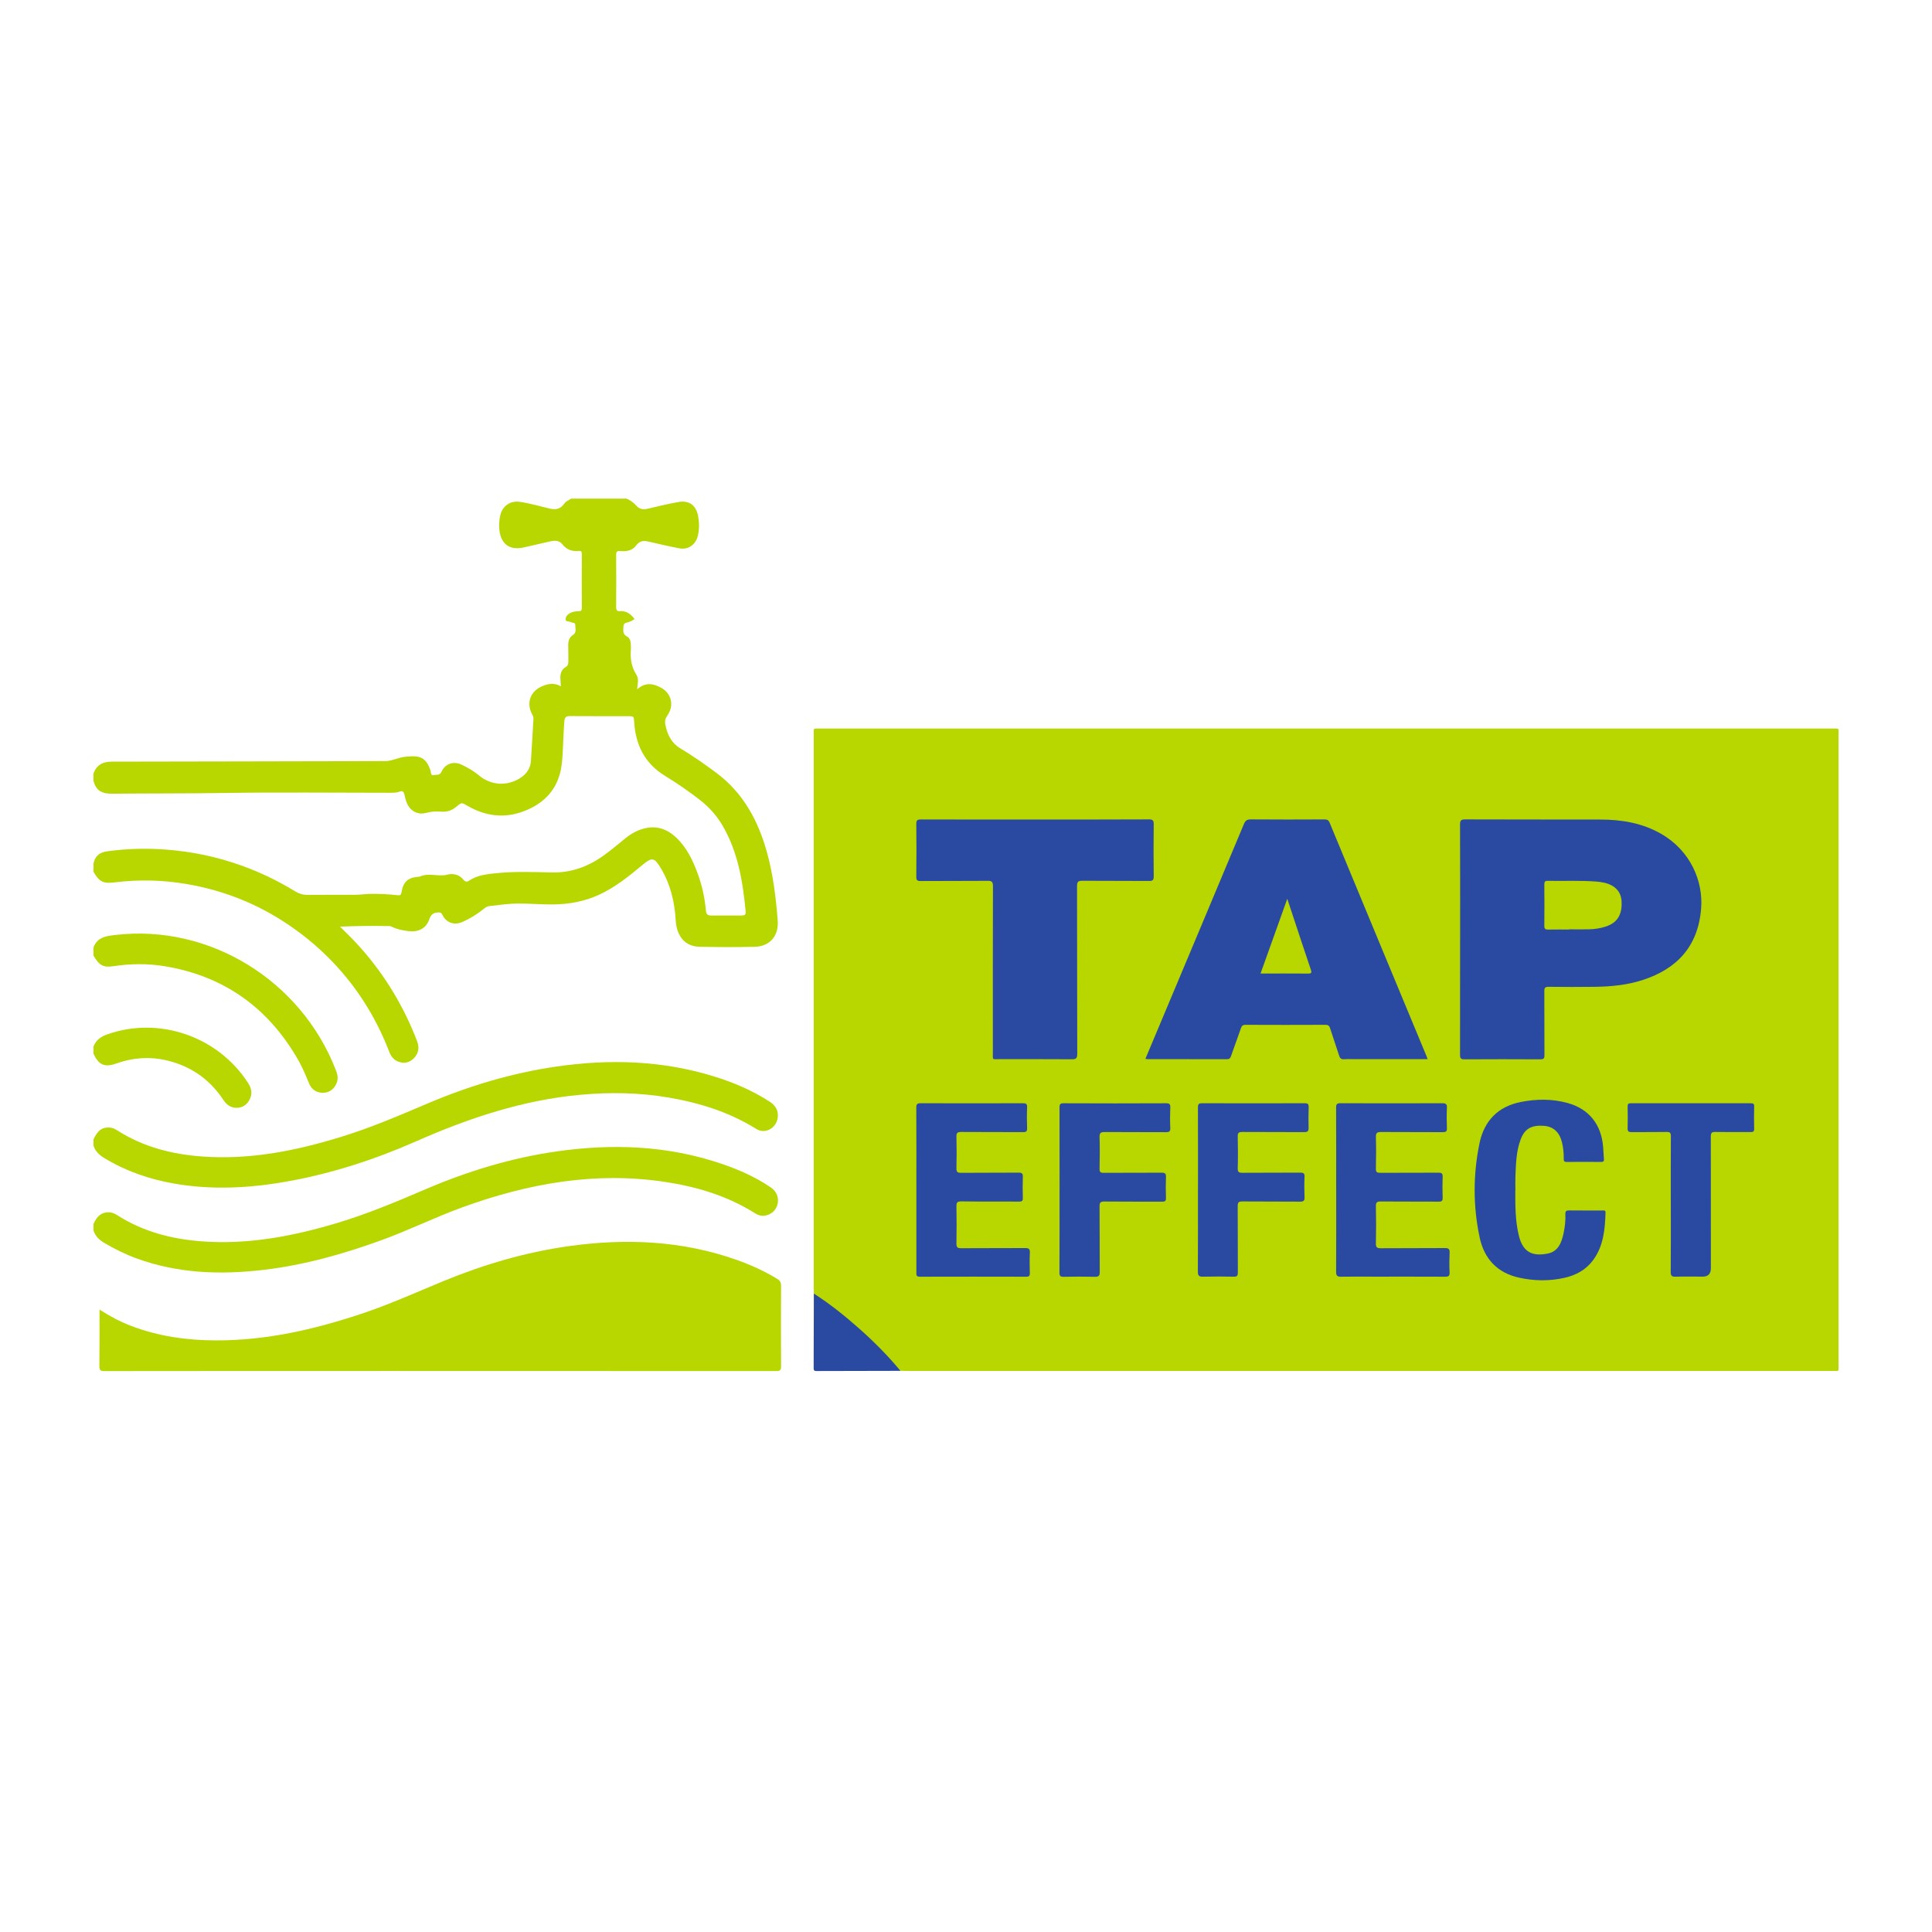 <svg width="62" height="62" viewBox="0 0 62 62" fill="none" xmlns="http://www.w3.org/2000/svg">
<g clip-path="url(#clip0_2272_6105)">
<path d="M3 24.822C3.103 24.542 3.302 24.442 3.591 24.442C6.512 24.441 9.433 24.428 12.354 24.425C12.586 24.425 12.786 24.304 13.01 24.285C13.132 24.274 13.254 24.262 13.375 24.278C13.63 24.313 13.742 24.502 13.815 24.729C13.834 24.787 13.819 24.894 13.911 24.874C13.999 24.854 14.111 24.899 14.172 24.761C14.286 24.508 14.555 24.419 14.803 24.535C15.004 24.629 15.194 24.736 15.368 24.882C15.758 25.21 16.274 25.236 16.694 24.969C16.893 24.842 17.021 24.664 17.038 24.42C17.07 23.969 17.091 23.516 17.119 23.064C17.122 23.006 17.098 22.963 17.073 22.916C16.893 22.574 17.009 22.209 17.352 22.044C17.557 21.945 17.767 21.893 17.998 22.024C17.993 21.934 17.991 21.863 17.985 21.792C17.972 21.625 18.014 21.484 18.163 21.398C18.234 21.358 18.238 21.292 18.239 21.225C18.239 21.056 18.239 20.888 18.235 20.719C18.232 20.576 18.262 20.455 18.392 20.373C18.512 20.296 18.46 20.164 18.462 20.056C18.464 19.969 18.369 19.996 18.322 19.965C18.319 19.963 18.313 19.965 18.308 19.961C18.255 19.931 18.154 19.959 18.152 19.877C18.149 19.79 18.212 19.718 18.293 19.674C18.378 19.63 18.473 19.615 18.565 19.616C18.643 19.617 18.671 19.593 18.671 19.509C18.668 18.931 18.668 18.352 18.671 17.774C18.671 17.694 18.643 17.675 18.572 17.681C18.364 17.699 18.188 17.647 18.048 17.468C17.951 17.343 17.808 17.338 17.661 17.373C17.373 17.441 17.085 17.506 16.796 17.57C16.358 17.665 16.079 17.465 16.026 17.014C16.007 16.849 16.018 16.685 16.057 16.526C16.13 16.233 16.381 16.062 16.674 16.104C17.009 16.152 17.333 16.249 17.662 16.326C17.847 16.369 17.997 16.323 18.107 16.164C18.165 16.081 18.254 16.051 18.331 16.001H20.107C20.228 16.055 20.333 16.129 20.423 16.23C20.515 16.334 20.633 16.362 20.77 16.329C21.103 16.251 21.436 16.17 21.773 16.11C22.116 16.049 22.341 16.215 22.404 16.565C22.442 16.773 22.444 16.988 22.394 17.196C22.325 17.483 22.083 17.651 21.8 17.596C21.469 17.534 21.14 17.455 20.811 17.38C20.653 17.344 20.526 17.354 20.415 17.505C20.291 17.672 20.098 17.703 19.904 17.684C19.792 17.674 19.772 17.711 19.772 17.817C19.777 18.366 19.777 18.916 19.772 19.465C19.772 19.566 19.787 19.624 19.9 19.614C20.105 19.596 20.244 19.708 20.363 19.865C20.3 19.913 20.233 19.947 20.16 19.968C20.086 19.988 20.012 19.99 20.007 20.107C20.002 20.228 19.982 20.351 20.102 20.414C20.215 20.473 20.236 20.564 20.243 20.673C20.247 20.726 20.249 20.779 20.246 20.833C20.222 21.122 20.259 21.398 20.419 21.647C20.511 21.788 20.461 21.943 20.447 22.121C20.709 21.884 20.967 21.933 21.221 22.074C21.553 22.259 21.64 22.645 21.417 22.961C21.352 23.053 21.331 23.142 21.35 23.242C21.41 23.566 21.542 23.842 21.834 24.017C22.231 24.255 22.611 24.521 22.983 24.798C23.845 25.438 24.33 26.329 24.614 27.357C24.811 28.069 24.899 28.8 24.957 29.534C24.999 30.034 24.705 30.373 24.216 30.384C23.625 30.398 23.033 30.395 22.441 30.382C21.985 30.371 21.714 30.047 21.684 29.53C21.649 28.941 21.515 28.38 21.212 27.871C20.999 27.513 20.927 27.498 20.611 27.762C20.177 28.124 19.738 28.478 19.223 28.714C18.753 28.93 18.26 29.02 17.746 29.024C17.24 29.029 16.733 28.965 16.226 29.017C16.049 29.035 15.871 29.057 15.695 29.078C15.621 29.086 15.566 29.133 15.51 29.178C15.306 29.342 15.085 29.476 14.848 29.583C14.582 29.704 14.322 29.618 14.194 29.353C14.159 29.28 14.125 29.278 14.055 29.282C13.903 29.289 13.829 29.348 13.775 29.505C13.67 29.808 13.408 29.93 13.063 29.875C12.896 29.849 12.729 29.821 12.576 29.74C12.556 29.729 12.532 29.721 12.509 29.72C11.985 29.707 11.461 29.715 10.911 29.736C11.162 29.981 11.393 30.211 11.608 30.457C12.372 31.329 12.962 32.31 13.381 33.401C13.46 33.605 13.44 33.791 13.292 33.949C13.153 34.098 12.979 34.141 12.789 34.072C12.637 34.017 12.548 33.901 12.489 33.748C12.104 32.749 11.561 31.849 10.85 31.059C10.371 30.526 9.834 30.065 9.24 29.665C8.241 28.992 7.151 28.566 5.976 28.367C5.217 28.239 4.453 28.221 3.69 28.315C3.314 28.361 3.189 28.306 3 27.976V27.715C3.046 27.475 3.195 27.355 3.424 27.322C4.049 27.234 4.676 27.217 5.307 27.263C6.141 27.323 6.952 27.492 7.742 27.774C8.349 27.99 8.924 28.27 9.475 28.606C9.601 28.683 9.728 28.719 9.875 28.718C10.368 28.713 10.861 28.716 11.354 28.716C11.561 28.716 11.766 28.683 11.972 28.684C12.236 28.685 12.498 28.698 12.758 28.729C12.844 28.74 12.872 28.717 12.886 28.63C12.939 28.302 13.091 28.163 13.413 28.138C13.432 28.136 13.453 28.14 13.469 28.132C13.7 28.023 13.941 28.098 14.177 28.09C14.224 28.089 14.271 28.09 14.316 28.077C14.535 28.017 14.727 28.054 14.878 28.236C14.929 28.298 14.982 28.311 15.05 28.264C15.314 28.083 15.62 28.053 15.924 28.022C16.518 27.961 17.117 27.984 17.711 27.998C18.348 28.012 18.898 27.801 19.405 27.43C19.636 27.263 19.851 27.077 20.073 26.898C20.253 26.755 20.448 26.645 20.671 26.587C21.067 26.486 21.405 26.602 21.697 26.875C22.034 27.193 22.233 27.603 22.39 28.035C22.531 28.421 22.619 28.819 22.654 29.23C22.664 29.341 22.714 29.379 22.817 29.379C23.146 29.377 23.475 29.379 23.802 29.379C23.885 29.379 23.94 29.359 23.93 29.256C23.838 28.291 23.684 27.342 23.187 26.493C23.001 26.176 22.762 25.907 22.475 25.682C22.108 25.396 21.726 25.133 21.33 24.89C20.691 24.498 20.394 23.902 20.35 23.155C20.341 22.996 20.337 22.984 20.179 22.983C19.549 22.983 18.92 22.984 18.29 22.98C18.178 22.98 18.121 23.009 18.111 23.139C18.087 23.436 18.078 23.735 18.064 24.033C18.054 24.221 18.045 24.409 18.017 24.594C17.909 25.312 17.482 25.768 16.842 26.021C16.206 26.273 15.588 26.201 14.998 25.857C14.817 25.751 14.813 25.746 14.654 25.882C14.508 26.006 14.352 26.062 14.16 26.047C13.998 26.033 13.834 26.043 13.671 26.087C13.412 26.159 13.171 26.03 13.059 25.777C13.018 25.684 12.999 25.584 12.976 25.487C12.956 25.405 12.915 25.37 12.834 25.401C12.721 25.444 12.603 25.441 12.486 25.441C10.71 25.441 8.935 25.42 7.16 25.448C5.995 25.466 4.831 25.459 3.666 25.47C3.605 25.47 3.544 25.472 3.483 25.467C3.215 25.448 3.061 25.315 2.999 25.052V24.821L3 24.822Z" fill="#B8D700"/>
<path d="M3 39.282C3.095 39.054 3.239 38.895 3.505 38.904C3.604 38.908 3.687 38.948 3.767 39C4.587 39.523 5.493 39.759 6.445 39.834C7.952 39.952 9.407 39.672 10.843 39.24C11.811 38.948 12.743 38.556 13.673 38.157C15.019 37.582 16.41 37.158 17.857 36.951C19.65 36.694 21.424 36.758 23.157 37.348C23.715 37.537 24.253 37.775 24.744 38.112C24.929 38.239 25.002 38.442 24.95 38.653C24.903 38.84 24.747 38.98 24.549 39.011C24.437 39.028 24.334 39 24.24 38.941C23.345 38.375 22.358 38.081 21.33 37.927C19.093 37.59 16.939 37.98 14.832 38.746C13.954 39.066 13.112 39.484 12.232 39.802C11.014 40.244 9.772 40.595 8.485 40.748C7.096 40.915 5.721 40.871 4.385 40.385C4.022 40.252 3.677 40.082 3.343 39.884C3.182 39.789 3.058 39.669 3 39.485L3 39.282Z" fill="#B8D700"/>
<path d="M3 36.563C3.139 36.268 3.284 36.165 3.53 36.185C3.627 36.193 3.709 36.24 3.788 36.291C4.611 36.81 5.518 37.041 6.47 37.112C8.001 37.227 9.478 36.935 10.934 36.487C11.887 36.196 12.803 35.802 13.722 35.412C15.047 34.849 16.418 34.436 17.84 34.229C19.551 33.979 21.248 34.028 22.914 34.544C23.54 34.737 24.141 34.992 24.697 35.352C24.858 35.456 24.963 35.592 24.963 35.797C24.963 36.171 24.578 36.422 24.268 36.228C23.396 35.684 22.442 35.389 21.444 35.219C20.512 35.061 19.576 35.047 18.636 35.132C16.789 35.299 15.052 35.877 13.359 36.624C12.034 37.209 10.663 37.654 9.239 37.91C8.021 38.13 6.796 38.196 5.57 37.979C4.782 37.84 4.036 37.582 3.345 37.162C3.186 37.066 3.06 36.948 3 36.765V36.562L3 36.563Z" fill="#B8D700"/>
<path d="M3 30.404C3.128 30.065 3.421 30.037 3.713 30.003C6.719 29.655 9.651 31.452 10.774 34.33C10.822 34.452 10.857 34.575 10.819 34.709C10.76 34.913 10.604 35.05 10.405 35.067C10.186 35.085 10.007 34.982 9.92 34.773C9.817 34.524 9.716 34.276 9.585 34.043C8.619 32.338 7.188 31.323 5.29 31.008C4.739 30.916 4.187 30.924 3.635 31.007C3.317 31.055 3.184 30.983 3 30.666V30.405L3 30.404Z" fill="#B8D700"/>
<path d="M3 33.584C3.082 33.371 3.243 33.263 3.45 33.191C5.114 32.608 7 33.261 7.963 34.757C8.08 34.938 8.107 35.123 7.996 35.312C7.896 35.485 7.741 35.564 7.546 35.549C7.375 35.534 7.257 35.434 7.162 35.289C6.752 34.673 6.194 34.264 5.493 34.066C4.907 33.899 4.325 33.92 3.75 34.124C3.36 34.262 3.175 34.186 3 33.816L3 33.584Z" fill="#B8D700"/>
<path d="M26.117 41.512C26.116 41.459 26.114 41.406 26.114 41.353C26.114 35.423 26.114 29.495 26.114 23.566C26.114 23.359 26.089 23.38 26.294 23.38C37.134 23.38 47.975 23.38 58.817 23.38C59.028 23.38 59 23.352 59 23.575C59 30.319 59 37.063 59 43.806C59 44.025 59.031 43.995 58.813 43.995C48.897 43.995 38.983 43.995 29.067 43.995C29.01 43.995 28.954 43.993 28.897 43.99C28.846 43.966 28.801 43.931 28.763 43.888C28.009 43.017 27.156 42.262 26.215 41.611C26.176 41.584 26.135 41.56 26.117 41.511V41.512Z" fill="#B8D700"/>
<path d="M3.195 42.027C3.53 42.242 3.857 42.416 4.204 42.548C5.086 42.885 6.001 43.014 6.937 43.015C8.541 43.018 10.083 42.666 11.598 42.161C12.494 41.863 13.357 41.472 14.23 41.112C15.53 40.577 16.871 40.183 18.262 39.989C20.09 39.734 21.894 39.811 23.654 40.436C24.103 40.595 24.534 40.793 24.943 41.041C25.029 41.093 25.066 41.15 25.066 41.257C25.061 42.12 25.06 42.983 25.066 43.846C25.067 43.982 25.022 43.999 24.907 43.999C20.812 43.996 16.716 43.996 12.621 43.996C9.531 43.996 6.44 43.996 3.35 44C3.222 44 3.188 43.969 3.19 43.836C3.197 43.243 3.194 42.651 3.194 42.027H3.195Z" fill="#B8D700"/>
<path d="M26.117 41.512C26.635 41.844 27.115 42.229 27.575 42.638C28.047 43.056 28.492 43.503 28.897 43.992C27.997 43.993 27.098 43.994 26.198 43.998C26.13 43.998 26.111 43.975 26.111 43.907C26.115 43.108 26.116 42.311 26.117 41.512Z" fill="#2A49A1"/>
<path d="M46.857 30.145C46.857 28.921 46.86 27.697 46.854 26.472C46.854 26.338 46.877 26.294 47.019 26.295C48.461 26.301 49.903 26.297 51.345 26.3C52.033 26.3 52.701 26.408 53.312 26.761C54.256 27.306 54.658 28.284 54.592 29.144C54.498 30.37 53.818 31.091 52.714 31.45C52.217 31.611 51.703 31.661 51.186 31.668C50.688 31.675 50.191 31.673 49.693 31.668C49.588 31.668 49.557 31.696 49.559 31.806C49.563 32.49 49.559 33.174 49.563 33.859C49.563 33.968 49.535 33.996 49.431 33.995C48.617 33.99 47.806 33.99 46.992 33.995C46.878 33.995 46.854 33.96 46.854 33.849C46.857 32.614 46.856 31.381 46.856 30.147L46.857 30.145Z" fill="#2A49A1"/>
<path d="M45.814 33.99H43.525C43.394 33.99 43.262 33.984 43.13 33.992C43.036 33.998 43 33.958 42.973 33.873C42.88 33.58 42.777 33.291 42.684 32.998C42.658 32.916 42.62 32.888 42.536 32.888C41.682 32.892 40.826 32.892 39.972 32.888C39.886 32.888 39.85 32.916 39.822 32.998C39.719 33.297 39.608 33.594 39.504 33.893C39.48 33.963 39.449 33.991 39.375 33.991C38.526 33.989 37.675 33.99 36.824 33.989C36.806 33.989 36.79 33.984 36.757 33.979C36.906 33.622 37.052 33.274 37.199 32.927C38.106 30.767 39.014 28.607 39.918 26.445C39.967 26.328 40.024 26.294 40.145 26.295C40.93 26.301 41.713 26.3 42.498 26.296C42.582 26.296 42.632 26.311 42.669 26.4C43.7 28.893 44.737 31.385 45.771 33.875C45.783 33.905 45.794 33.937 45.814 33.989V33.99Z" fill="#2A49A1"/>
<path d="M33.22 26.299C34.436 26.299 35.654 26.301 36.87 26.295C36.995 26.295 37.025 26.329 37.024 26.456C37.017 27.009 37.018 27.564 37.024 28.118C37.025 28.236 36.998 28.273 36.878 28.271C36.163 28.265 35.45 28.271 34.736 28.265C34.604 28.264 34.563 28.292 34.563 28.437C34.569 30.23 34.564 32.023 34.57 33.816C34.57 33.968 34.528 33.995 34.392 33.993C33.607 33.986 32.823 33.991 32.038 33.99C31.836 33.99 31.862 34.016 31.862 33.803C31.862 32.014 31.859 30.226 31.865 28.438C31.865 28.294 31.825 28.265 31.693 28.267C30.974 28.274 30.256 28.267 29.536 28.273C29.43 28.273 29.404 28.242 29.405 28.135C29.41 27.572 29.412 27.007 29.405 26.443C29.404 26.316 29.446 26.297 29.556 26.297C30.777 26.301 31.999 26.3 33.22 26.3V26.299Z" fill="#2A49A1"/>
<path d="M29.407 38.179C29.407 37.302 29.41 36.425 29.405 35.547C29.405 35.434 29.433 35.404 29.544 35.404C30.638 35.409 31.733 35.407 32.827 35.404C32.929 35.404 32.965 35.426 32.961 35.538C32.951 35.759 32.952 35.982 32.961 36.203C32.964 36.305 32.932 36.332 32.835 36.331C32.172 36.326 31.511 36.332 30.848 36.326C30.723 36.325 30.688 36.357 30.693 36.485C30.702 36.817 30.701 37.15 30.693 37.483C30.691 37.601 30.718 37.639 30.838 37.637C31.454 37.631 32.069 37.637 32.684 37.631C32.796 37.631 32.829 37.66 32.824 37.775C32.816 37.996 32.817 38.219 32.824 38.44C32.827 38.535 32.797 38.562 32.706 38.56C32.085 38.557 31.466 38.563 30.846 38.554C30.716 38.553 30.691 38.593 30.693 38.716C30.7 39.111 30.7 39.507 30.693 39.902C30.691 40.02 30.721 40.058 30.841 40.057C31.527 40.051 32.212 40.057 32.898 40.052C33.012 40.052 33.055 40.076 33.049 40.202C33.038 40.417 33.043 40.635 33.048 40.852C33.049 40.935 33.032 40.971 32.94 40.971C31.799 40.968 30.656 40.968 29.515 40.971C29.395 40.971 29.406 40.905 29.407 40.825C29.407 39.943 29.407 39.061 29.407 38.179Z" fill="#2A49A1"/>
<path d="M42.879 38.191C42.879 37.309 42.881 36.427 42.877 35.545C42.877 35.429 42.909 35.403 43.017 35.404C44.107 35.407 45.196 35.409 46.285 35.404C46.4 35.404 46.439 35.431 46.433 35.553C46.423 35.77 46.425 35.987 46.433 36.204C46.437 36.308 46.403 36.332 46.306 36.332C45.645 36.328 44.982 36.332 44.321 36.327C44.198 36.327 44.149 36.35 44.154 36.49C44.164 36.827 44.162 37.164 44.154 37.502C44.151 37.613 44.185 37.637 44.289 37.637C44.913 37.633 45.538 37.637 46.163 37.633C46.269 37.633 46.299 37.661 46.296 37.769C46.288 37.99 46.289 38.212 46.296 38.434C46.299 38.535 46.269 38.563 46.17 38.562C45.551 38.557 44.93 38.563 44.31 38.557C44.188 38.556 44.15 38.585 44.154 38.715C44.163 39.109 44.163 39.505 44.154 39.9C44.15 40.033 44.195 40.059 44.315 40.058C45 40.052 45.686 40.058 46.371 40.052C46.489 40.052 46.524 40.083 46.519 40.204C46.51 40.41 46.508 40.619 46.519 40.825C46.526 40.955 46.477 40.973 46.366 40.971C45.611 40.967 44.854 40.969 44.099 40.969C43.746 40.969 43.394 40.964 43.042 40.971C42.919 40.974 42.875 40.946 42.877 40.808C42.883 39.936 42.88 39.064 42.88 38.191H42.879Z" fill="#2A49A1"/>
<path d="M48.628 38.203C48.626 38.69 48.625 39.177 48.742 39.654C48.869 40.169 49.156 40.331 49.673 40.227C50.004 40.16 50.112 39.878 50.176 39.58C50.219 39.377 50.244 39.171 50.234 38.964C50.23 38.867 50.265 38.843 50.355 38.844C50.708 38.849 51.06 38.845 51.412 38.846C51.459 38.846 51.526 38.825 51.523 38.913C51.506 39.456 51.458 39.993 51.119 40.447C50.888 40.757 50.569 40.924 50.209 41.006C49.721 41.116 49.23 41.11 48.742 41C48.056 40.847 47.631 40.403 47.484 39.713C47.27 38.709 47.271 37.693 47.479 36.688C47.631 35.958 48.081 35.508 48.803 35.364C49.307 35.264 49.812 35.26 50.31 35.398C50.99 35.586 51.391 36.086 51.446 36.807C51.455 36.936 51.461 37.067 51.472 37.196C51.478 37.266 51.45 37.288 51.383 37.288C51.011 37.285 50.64 37.284 50.27 37.288C50.186 37.288 50.18 37.244 50.182 37.179C50.185 37 50.166 36.823 50.123 36.649C50.041 36.326 49.844 36.151 49.544 36.129C49.149 36.1 48.93 36.221 48.802 36.559C48.654 36.947 48.648 37.359 48.631 37.768C48.625 37.913 48.631 38.057 48.631 38.201L48.628 38.203Z" fill="#2A49A1"/>
<path d="M34.003 38.189C34.003 37.307 34.004 36.425 34.001 35.544C34.001 35.44 34.019 35.404 34.13 35.405C35.228 35.41 36.327 35.41 37.426 35.405C37.535 35.405 37.56 35.439 37.556 35.544C37.548 35.76 37.545 35.978 37.556 36.194C37.562 36.319 37.514 36.333 37.41 36.333C36.758 36.329 36.105 36.333 35.453 36.328C35.331 36.328 35.281 36.35 35.286 36.491C35.297 36.828 35.294 37.166 35.286 37.502C35.284 37.612 35.316 37.639 35.42 37.637C36.039 37.633 36.66 37.637 37.279 37.633C37.393 37.633 37.422 37.666 37.417 37.779C37.409 37.999 37.41 38.221 37.417 38.443C37.421 38.541 37.386 38.563 37.296 38.563C36.677 38.559 36.057 38.565 35.438 38.558C35.308 38.557 35.285 38.598 35.286 38.72C35.292 39.418 35.286 40.117 35.292 40.816C35.293 40.947 35.253 40.976 35.133 40.974C34.8 40.965 34.467 40.967 34.133 40.974C34.029 40.976 33.998 40.946 33.999 40.837C34.004 39.955 34.002 39.073 34.002 38.193L34.003 38.189Z" fill="#2A49A1"/>
<path d="M38.445 38.174C38.445 37.297 38.447 36.42 38.443 35.544C38.443 35.44 38.463 35.404 38.574 35.404C39.672 35.409 40.771 35.407 41.869 35.404C41.967 35.404 42 35.429 41.996 35.532C41.988 35.753 41.989 35.975 41.994 36.197C41.996 36.304 41.956 36.332 41.853 36.331C41.191 36.326 40.529 36.331 39.867 36.326C39.751 36.326 39.717 36.356 39.72 36.477C39.728 36.813 39.73 37.151 39.72 37.489C39.717 37.614 39.757 37.637 39.87 37.636C40.489 37.63 41.109 37.636 41.728 37.631C41.831 37.631 41.868 37.653 41.864 37.765C41.854 37.981 41.855 38.2 41.864 38.416C41.867 38.527 41.84 38.563 41.725 38.562C41.106 38.556 40.485 38.562 39.866 38.556C39.748 38.556 39.719 38.587 39.719 38.706C39.725 39.415 39.719 40.123 39.724 40.831C39.724 40.936 39.702 40.973 39.592 40.97C39.263 40.963 38.934 40.962 38.606 40.97C38.481 40.974 38.44 40.941 38.441 40.805C38.447 39.928 38.444 39.05 38.444 38.174H38.445Z" fill="#2A49A1"/>
<path d="M53.617 38.632C53.617 37.909 53.615 37.186 53.62 36.462C53.62 36.353 53.591 36.325 53.487 36.326C53.111 36.333 52.735 36.326 52.36 36.331C52.265 36.332 52.228 36.309 52.232 36.204C52.239 35.972 52.238 35.742 52.232 35.51C52.231 35.427 52.257 35.404 52.337 35.405C53.618 35.407 54.902 35.407 56.184 35.405C56.256 35.405 56.295 35.416 56.293 35.505C56.287 35.747 56.288 35.988 56.293 36.228C56.295 36.317 56.255 36.329 56.182 36.329C55.802 36.327 55.421 36.333 55.041 36.326C54.929 36.323 54.902 36.361 54.902 36.472C54.905 37.879 54.904 39.287 54.904 40.694C54.904 40.876 54.818 40.968 54.645 40.968C54.354 40.968 54.063 40.962 53.772 40.97C53.653 40.974 53.614 40.946 53.615 40.813C53.622 40.086 53.618 39.358 53.618 38.629L53.617 38.632Z" fill="#2A49A1"/>
<path d="M50.359 29.829C50.133 29.829 49.908 29.827 49.683 29.831C49.599 29.832 49.558 29.817 49.559 29.713C49.565 29.271 49.562 28.826 49.559 28.384C49.559 28.299 49.578 28.264 49.668 28.267C50.193 28.277 50.72 28.249 51.245 28.292C51.324 28.298 51.404 28.31 51.481 28.327C51.827 28.405 52.022 28.615 52.038 28.923C52.062 29.347 51.904 29.607 51.546 29.729C51.362 29.792 51.171 29.82 50.978 29.823C50.772 29.827 50.565 29.823 50.359 29.823V29.827V29.829Z" fill="#B8D700"/>
<path d="M40.452 31.242C40.739 30.442 41.017 29.663 41.31 28.843C41.384 29.068 41.445 29.251 41.506 29.435C41.692 29.995 41.875 30.554 42.065 31.113C42.099 31.213 42.09 31.245 41.977 31.243C41.476 31.239 40.973 31.241 40.451 31.241L40.452 31.242Z" fill="#B8D700"/>
</g>
<defs>
<clipPath id="clip0_2272_6105">
<rect width="56" height="28" fill="white" transform="translate(3 16)"/>
</clipPath>
</defs>
</svg>
